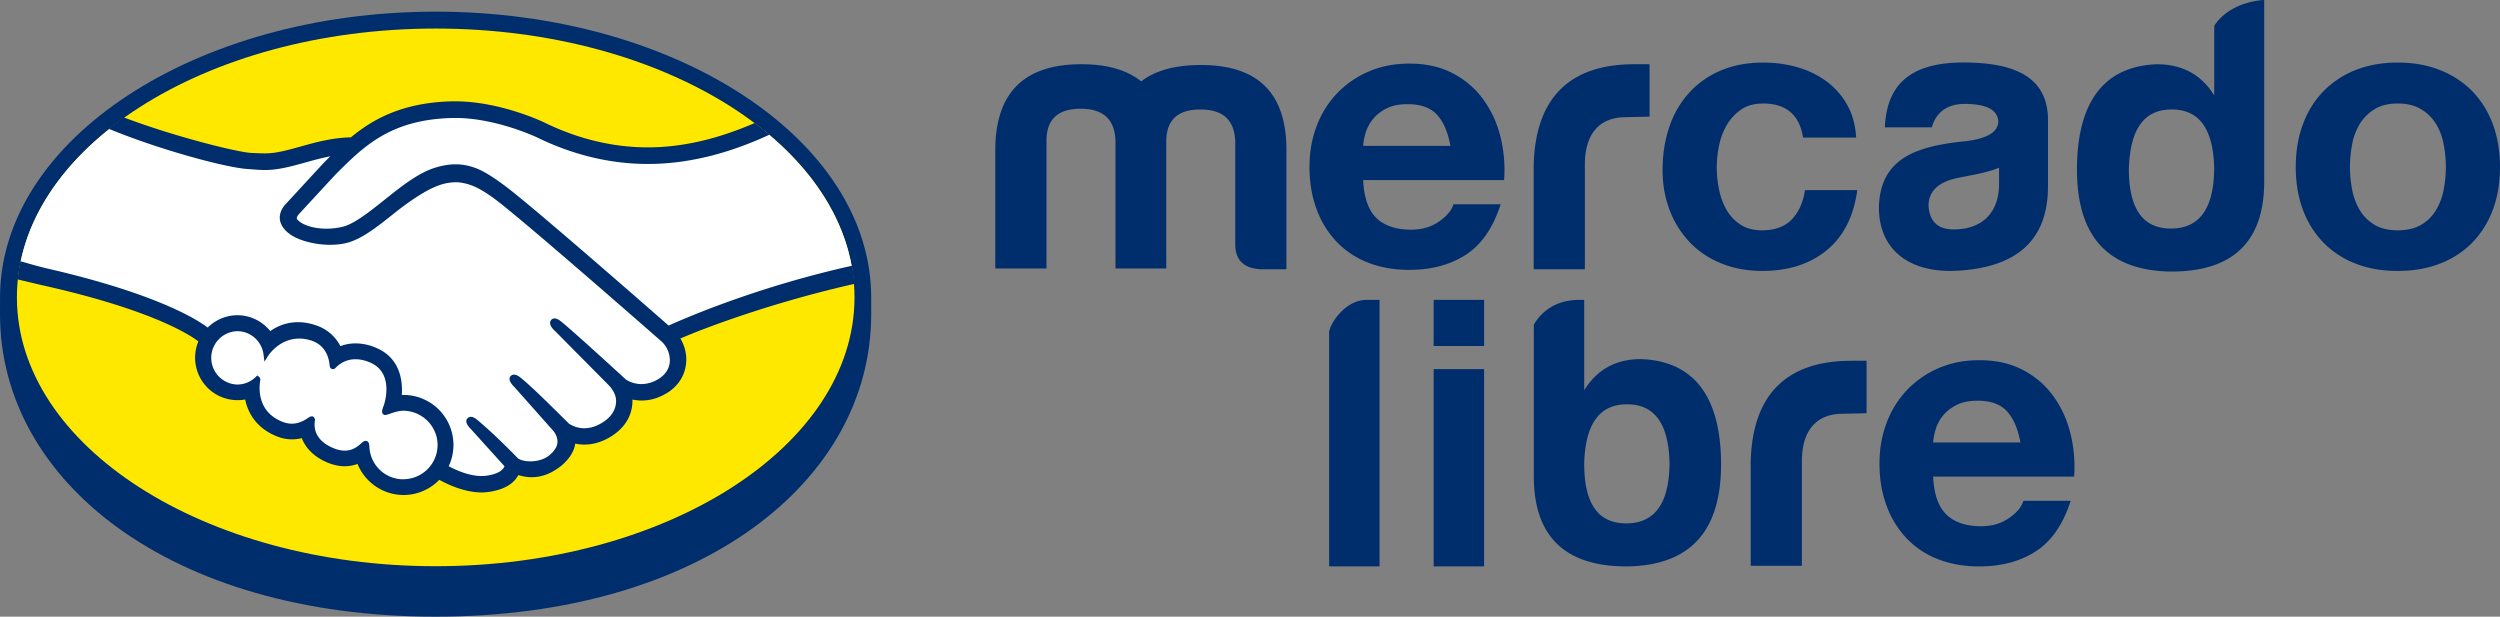 <svg xmlns="http://www.w3.org/2000/svg" width="150" height="37" fill="none"><rect width="100%" height="100%" fill="#808080" stroke="none"/><g clip-path="url(#a)" style="mix-blend-mode:luminosity"><path fill="#002E6D" d="M52.272 17.853c0-9.45-11.7-17.154-26.133-17.154S.002 8.402.002 17.853L0 18.856C0 28.879 10.226 37 26.134 37s26.138-8.118 26.138-18.142v-1.005Z"/><path fill="#FFE800" d="M51.27 17.843c0 8.909-11.25 16.13-25.129 16.13-13.878 0-25.126-7.221-25.126-16.13 0-8.91 11.248-16.13 25.126-16.13 13.879 0 25.129 7.22 25.129 16.132v-.002Z"/><path fill="#fff" d="M17.8 12.754c-.013.025-.264.287-.102.495.397.509 1.62.8 2.86.521.738-.166 1.682-.922 2.598-1.65.992-.792 1.978-1.585 2.968-1.899 1.046-.333 1.719-.19 2.162-.057.488.146 1.06.468 1.973 1.155 1.719 1.297 8.635 7.351 9.827 8.4.963-.438 5.236-2.284 11.048-3.57-.505-3.108-2.389-5.95-5.246-8.28-3.982 1.678-8.849 2.555-13.61.222-.024-.01-2.6-1.233-5.142-1.174-3.776.087-5.411 1.728-7.145 3.465l-2.192 2.37v.002Z"/><path fill="#fff" d="M39.803 20.378c-.082-.072-8.13-7.14-9.953-8.513-1.054-.794-1.643-.996-2.258-1.075-.32-.042-.764.017-1.074.103-.848.233-1.958.976-2.941 1.76-1.02.816-1.98 1.582-2.874 1.782-1.138.257-2.532-.047-3.165-.477-.259-.173-.438-.373-.525-.579-.234-.546.2-.98.269-1.055l2.221-2.41c.259-.259.518-.516.784-.77-.717.094-1.38.277-2.025.457-.805.227-1.579.442-2.362.442-.327 0-2.079-.289-2.411-.378-2.01-.55-3.773-1.09-6.408-2.323C3.923 9.7 1.812 12.65 1.2 15.898c.454.12 1.185.338 1.493.407 7.145 1.595 9.372 3.238 9.775 3.579a2.37 2.37 0 0 1 1.771-.796c.79 0 1.503.4 1.936 1.016.409-.324.973-.6 1.704-.6.33 0 .675.061 1.023.18a2.355 2.355 0 0 1 1.438 1.302c.27-.123.603-.212.995-.212.384 0 .786.088 1.187.264 1.318.566 1.522 1.866 1.404 2.844a2.84 2.84 0 0 1 2.778 4.17c.423.24 1.507.783 2.46.662.759-.097 1.05-.356 1.153-.504.071-.102.145-.218.076-.302l-2.014-2.246s-.333-.314-.222-.438c.113-.126.318.055.463.176 1.027.86 2.278 2.157 2.278 2.157.02.013.104.178.567.262.399.072 1.103.03 1.593-.37.123-.102.247-.23.35-.361-.008.005-.015.014-.022.017.514-.662-.057-1.332-.057-1.332l-2.354-2.652s-.335-.311-.222-.437c.103-.109.32.054.465.178.747.625 1.798 1.685 2.808 2.679.197.145 1.084.694 2.259-.08.714-.469.857-1.045.834-1.48-.049-.576-.497-.986-.497-.986l-3.217-3.242s-.34-.292-.219-.44c.096-.123.318.054.463.175 1.025.86 3.798 3.41 3.798 3.41.04.028.998.713 2.182-.044.424-.271.695-.682.717-1.156a1.702 1.702 0 0 0-.54-1.315l-.004-.005Z"/><path fill="#fff" d="M24.207 24.49c-.497-.005-1.044.292-1.115.248-.04-.028.03-.228.076-.344.047-.116.704-2.098-.896-2.785-1.225-.529-1.973.067-2.232.333-.066.072-.098.065-.106-.024-.024-.356-.184-1.322-1.241-1.646-1.51-.465-2.483.593-2.729.976a1.747 1.747 0 0 0-1.729-1.535 1.76 1.76 0 0 0-.002 3.52c.47 0 .899-.188 1.211-.492.01.01.015.024.01.06-.074.434-.21 2.016 1.441 2.658.663.257 1.224.067 1.692-.262.14-.099.163-.057.143.074-.06.408.015 1.278 1.231 1.772.926.378 1.473-.01 1.833-.34.155-.144.2-.12.206.1a2.205 2.205 0 0 0 4.41-.096 2.218 2.218 0 0 0-2.205-2.214l.002-.003Z"/><path fill="#002E6D" d="M40.116 19.533c-2.48-2.172-8.21-7.17-9.76-8.338-.887-.67-1.493-1.023-2.023-1.181a3.348 3.348 0 0 0-.992-.156c-.394 0-.818.072-1.261.212-1.003.32-2.003 1.115-2.968 1.886l-.05.04c-.9.716-1.83 1.46-2.534 1.618-.308.07-.623.107-.938.107-.788 0-1.497-.23-1.764-.569-.044-.057-.014-.148.087-.279l.012-.017 2.18-2.358c1.709-1.715 3.322-3.331 7.036-3.418l.185-.002c2.31 0 4.623 1.04 4.881 1.159 2.168 1.06 4.406 1.599 6.655 1.601 2.345 0 4.763-.58 7.305-1.757-.283-.24-.581-.472-.884-.702-2.234.972-4.362 1.463-6.416 1.463-2.098 0-4.194-.506-6.229-1.502-.106-.052-2.66-1.258-5.315-1.26h-.209c-3.12.074-4.877 1.186-6.059 2.16-1.15.026-2.14.306-3.024.553-.788.22-1.468.41-2.13.41-.274 0-.764-.025-.808-.027-.764-.022-4.604-.969-7.66-2.13-.313.222-.613.45-.904.684 3.192 1.312 7.079 2.328 8.305 2.41.34.022.704.061 1.069.061.81 0 1.62-.23 2.404-.447.463-.13.973-.272 1.51-.375-.143.14-.286.284-.429.43l-2.217 2.404c-.174.176-.551.648-.303 1.228.099.235.3.457.582.65.53.356 1.473.598 2.352.598.332 0 .648-.032.938-.098.929-.21 1.904-.989 2.936-1.812.823-.655 1.99-1.488 2.886-1.732.25-.07.557-.112.803-.112.074 0 .143.003.21.013.59.076 1.162.277 2.182 1.045 1.817 1.372 9.869 8.437 9.947 8.506.005.005.52.45.483 1.187-.02.41-.246.778-.643 1.03a1.97 1.97 0 0 1-1.056.329 1.71 1.71 0 0 1-.931-.272c-.03-.025-2.788-2.563-3.803-3.413-.162-.133-.318-.255-.478-.255a.259.259 0 0 0-.21.1c-.16.197.02.469.23.65l3.221 3.25s.402.377.446.874c.025.539-.231.988-.763 1.34-.38.249-.766.377-1.143.377-.495 0-.842-.227-.919-.279l-.463-.457c-.845-.835-1.716-1.695-2.354-2.232-.155-.13-.323-.25-.48-.25a.272.272 0 0 0-.203.087c-.073.082-.123.228.06.47.073.099.162.183.162.183l2.352 2.649c.02.025.485.578.052 1.132l-.081.106a2.16 2.16 0 0 1-.22.21c-.401.331-.935.366-1.147.366-.114 0-.224-.01-.318-.027-.232-.042-.387-.107-.463-.198l-.03-.03c-.128-.133-1.312-1.346-2.293-2.17-.128-.108-.29-.247-.458-.247a.275.275 0 0 0-.211.097c-.195.212.098.531.221.65l2.005 2.219c0 .02-.027.067-.076.136-.072.099-.316.343-1.042.435-.086.01-.177.015-.266.015-.751 0-1.55-.366-1.963-.586a3.002 3.002 0 0 0-2.704-4.28c-.035 0-.072 0-.109.002.054-.756-.051-2.187-1.517-2.817a3.142 3.142 0 0 0-1.251-.277c-.32 0-.628.054-.916.166a2.527 2.527 0 0 0-1.463-1.248 3.273 3.273 0 0 0-1.074-.19c-.608 0-1.17.18-1.672.536a2.533 2.533 0 0 0-1.968-.954c-.668 0-1.31.27-1.786.741-.623-.477-3.1-2.056-9.726-3.566a33.784 33.784 0 0 1-1.51-.418c-.073.361-.13.725-.17 1.093 0 0 1.222.294 1.464.348 6.768 1.508 9.004 3.077 9.383 3.373a2.547 2.547 0 0 0 2.808 3.485c.21 1.033.884 1.814 1.914 2.217a2.383 2.383 0 0 0 1.482.103c.19.485.618 1.088 1.574 1.478.335.136.67.208.995.208.266 0 .527-.047.776-.138a2.994 2.994 0 0 0 2.763 1.863c.806 0 1.579-.329 2.143-.912.483.27 1.502.756 2.532.759.133 0 .258-.01.384-.025 1.022-.131 1.5-.531 1.717-.843a1.35 1.35 0 0 0 .105-.173c.242.07.508.126.81.126.56 0 1.094-.19 1.639-.585.532-.386.91-.94.965-1.409 0-.005.003-.012.003-.02a2.7 2.7 0 0 0 .546.057c.574 0 1.14-.18 1.68-.536 1.042-.687 1.224-1.582 1.207-2.168.182.04.37.06.554.06.54 0 1.071-.163 1.576-.487.645-.415 1.035-1.05 1.094-1.79a2.41 2.41 0 0 0-.348-1.443c1.747-.756 5.741-2.216 10.443-3.279a10.783 10.783 0 0 0-.145-1.087c-5.69 1.267-9.935 3.111-10.997 3.586l-.007.002Zm-15.908 9.225a2.036 2.036 0 0 1-2.044-1.96c-.003-.093-.013-.345-.225-.345-.086 0-.162.052-.248.13-.244.228-.552.455-1.005.455-.204 0-.429-.047-.663-.143-1.167-.474-1.182-1.278-1.135-1.601.012-.087.017-.176-.042-.247l-.071-.065H18.7c-.06 0-.12.025-.202.084-.338.238-.66.354-.99.354-.18 0-.367-.037-.554-.11-1.537-.6-1.414-2.055-1.34-2.493.012-.089-.01-.158-.067-.202l-.108-.09-.101.1c-.3.289-.692.447-1.103.447a1.601 1.601 0 0 1 .002-3.201c.796 0 1.473.601 1.574 1.397l.054.43.234-.363c.027-.042.67-1.021 1.857-1.021.224 0 .458.037.692.109.943.289 1.104 1.149 1.13 1.507.018.21.166.218.195.218.081 0 .143-.052.185-.097a1.611 1.611 0 0 1 1.175-.496c.278 0 .573.066.879.197 1.502.648.82 2.56.813 2.58-.128.317-.133.457-.013.539l.06.027h.041c.07 0 .153-.03.29-.076.205-.072.513-.178.801-.178 1.13.012 2.05.936 2.05 2.056a2.055 2.055 0 0 1-2.05 2.053l.003.005ZM62.789 8.395v7.713h-3.071V9.01c0-3.447 1.729-5.157 5.162-5.157 1.547 0 2.729.343 3.593 1.028.865-.662 2.047-.981 3.594-.981 3.435 0 5.14 1.712 5.118 5.157v7.098h-1.57c-1-.07-1.5-.549-1.5-1.508V8.44c-.068-1.255-.75-1.87-2.093-1.87-1.342 0-2.024.615-2.046 1.87v7.669h-3.047V8.395c-.069-1.255-.751-1.87-2.093-1.87-1.343 0-2.025.615-2.047 1.87Zm29.232 1.53c.091-3.902 2.012-6.072 6.039-6.072h.914V7l-1.407.03c-1.684 0-2.475 1.09-2.475 2.847v6.277h-3.071v-6.23Zm23.888-2.286h-2.818c.108-2.336 1.278-3.89 4.714-3.89 3.436 0 5.005 1.095 5.074 3.331v4.107c0 3.332-2.003 4.817-5.254 5.044-2.889.228-4.891-1.117-4.891-3.788.069-2.899 2.16-3.675 5.209-3.971 1.295-.161 1.955-.549 1.955-1.209-.069-.684-.704-1.01-1.955-1.028-1.416-.02-1.874.833-2.032 1.401l-.002.003Zm4.034 3.413v-.989c-.705.297-1.525.418-2.411.6-1.205.228-1.82.799-1.82 1.688.068.96.568 1.414 1.524 1.414 1.682 0 2.707-1.003 2.707-2.716v.003ZM135.853 0v10.883c0 3.628-1.886 5.432-5.64 5.41-3.731-.069-5.595-2.1-5.595-6.116s1.591-6.208 4.8-6.322c1.502 0 2.662.616 3.436 1.871v-3.85l.007-.341c1-1.498 2.995-1.537 2.995-1.537l-.003.002Zm-8.12 10.038c-.022 2.442.796 3.675 2.525 3.675 1.729 0 2.593-1.233 2.593-3.675-.069-2.328-.909-3.47-2.547-3.47-1.637 0-2.48 1.142-2.568 3.47h-.003Zm-45.751 7.955h.791v15.99h-3.024V19.948c0-.454.94-1.955 2.233-1.955Zm16.482 3.552c-1.5 0-2.638.615-3.411 1.87v-5.422h-.343c-1.507.018-2.3.826-2.682 1.488v-.104 9.198c0 3.628 1.89 5.432 5.64 5.41 3.732-.07 5.596-2.1 5.596-6.116s-1.591-6.208-4.8-6.322v-.002Zm-.887 9.858c-1.729 0-2.546-1.234-2.524-3.675.09-2.328.933-3.47 2.571-3.47 1.638 0 2.48 1.142 2.547 3.47 0 2.441-.865 3.675-2.594 3.675ZM82.58 13.076c.484.47 1.18.704 2.087.704.65 0 1.21-.163 1.677-.49.468-.326.756-.672.862-1.035h2.835c-.453 1.411-1.15 2.42-2.086 3.027-.938.608-2.071.91-3.401.91-.921 0-1.754-.148-2.495-.445a5.194 5.194 0 0 1-1.882-1.263 5.655 5.655 0 0 1-1.19-1.957c-.28-.759-.418-1.592-.418-2.503 0-.912.143-1.698.43-2.457A5.73 5.73 0 0 1 80.225 5.6a5.727 5.727 0 0 1 1.894-1.307c.734-.32 1.544-.477 2.438-.477.998 0 1.867.192 2.608.58.742.386 1.35.907 1.825 1.56a6.43 6.43 0 0 1 1.032 2.229c.212.835.286 1.708.227 2.617H81.79c.045 1.045.31 1.806.793 2.276l-.002-.002Zm3.641-6.189c-.387-.425-.973-.637-1.758-.637-.515 0-.941.086-1.281.262a2.44 2.44 0 0 0-.815.647 2.386 2.386 0 0 0-.431.818 3.68 3.68 0 0 0-.148.774h5.238c-.15-.818-.418-1.44-.805-1.866v.002Zm19.56-.674c-.52 0-.956.118-1.305.356a2.823 2.823 0 0 0-.86.919 3.972 3.972 0 0 0-.47 1.24 6.405 6.405 0 0 0 0 2.654c.091.446.241.848.446 1.207.206.36.485.655.835.884.352.23.778.346 1.283.346.778 0 1.376-.217 1.798-.655.418-.437.682-1.023.79-1.756h3.138c-.214 1.579-.825 2.78-1.833 3.607-1.007.828-2.297 1.241-3.871 1.241-.887 0-1.7-.148-2.438-.447a5.377 5.377 0 0 1-1.889-1.253 5.708 5.708 0 0 1-1.215-1.92c-.29-.744-.436-1.56-.436-2.447s.133-1.774.402-2.563a5.76 5.76 0 0 1 1.18-2.046 5.368 5.368 0 0 1 1.901-1.344c.749-.321 1.603-.482 2.566-.482.702 0 1.377.091 2.027.277a5.442 5.442 0 0 1 1.741.837 4.47 4.47 0 0 1 1.249 1.402c.32.558.505 1.223.549 1.987h-3.184c-.214-1.365-1.015-2.047-2.404-2.047v.003Zm32.4 1.228a5.558 5.558 0 0 1 1.236-1.977 5.504 5.504 0 0 1 1.923-1.263c.749-.299 1.589-.447 2.52-.447s1.776.148 2.532.447c.756.3 1.401.72 1.936 1.263a5.586 5.586 0 0 1 1.236 1.977c.291.774.436 1.636.436 2.585 0 .949-.145 1.809-.436 2.575a5.6 5.6 0 0 1-1.236 1.965 5.406 5.406 0 0 1-1.936 1.253c-.756.291-1.601.437-2.532.437s-1.771-.146-2.52-.437a5.415 5.415 0 0 1-1.923-1.253 5.571 5.571 0 0 1-1.236-1.965c-.291-.766-.436-1.624-.436-2.575 0-.951.145-1.811.436-2.585Zm2.955 3.976c.091.453.249.858.47 1.219.222.36.515.647.882.862.367.215.825.321 1.374.321.55 0 1.013-.106 1.387-.32a2.5 2.5 0 0 0 .894-.863 3.69 3.69 0 0 0 .47-1.219 7.104 7.104 0 0 0 0-2.792 3.57 3.57 0 0 0-.47-1.219 2.612 2.612 0 0 0-.894-.862c-.374-.222-.835-.334-1.387-.334-.551 0-1.007.112-1.374.334-.367.222-.66.51-.882.862a3.59 3.59 0 0 0-.47 1.219c-.091.46-.138.927-.138 1.401 0 .475.047.94.138 1.391Zm-36.094 16.301c.092-3.902 2.013-6.072 6.039-6.072h.914v3.148l-1.406.03c-1.685 0-2.475 1.09-2.475 2.847v6.277h-3.072v-6.23Zm11.739 3.151c.482.47 1.179.704 2.086.704.65 0 1.209-.163 1.677-.49.468-.325.756-.671.862-1.035h2.835c-.453 1.411-1.15 2.42-2.086 3.028-.939.608-2.072.91-3.402.91-.921 0-1.753-.15-2.495-.443a5.195 5.195 0 0 1-1.881-1.263 5.66 5.66 0 0 1-1.19-1.957c-.281-.759-.418-1.592-.418-2.504 0-.912.142-1.697.431-2.456a5.758 5.758 0 0 1 1.224-1.967 5.758 5.758 0 0 1 1.894-1.308c.734-.318 1.544-.477 2.438-.477.997 0 1.867.193 2.608.581.741.386 1.35.907 1.825 1.56.475.652.82 1.396 1.032 2.229a8.37 8.37 0 0 1 .227 2.617h-8.458c.044 1.045.31 1.804.793 2.276l-.002-.005Zm3.64-6.188c-.387-.425-.973-.638-1.759-.638-.514 0-.941.087-1.28.262-.34.175-.614.39-.816.648a2.384 2.384 0 0 0-.431.82c-.083.29-.133.546-.147.774h5.238c-.15-.819-.419-1.441-.805-1.866Zm-31.375-6.688h-3.027v2.766h3.027v-2.766Zm0 4.155h-3.027v11.835h3.027V22.148Z"/></g><defs><clipPath id="a"><path fill="#fff" d="M0 0h150v37H0z"/></clipPath></defs></svg>